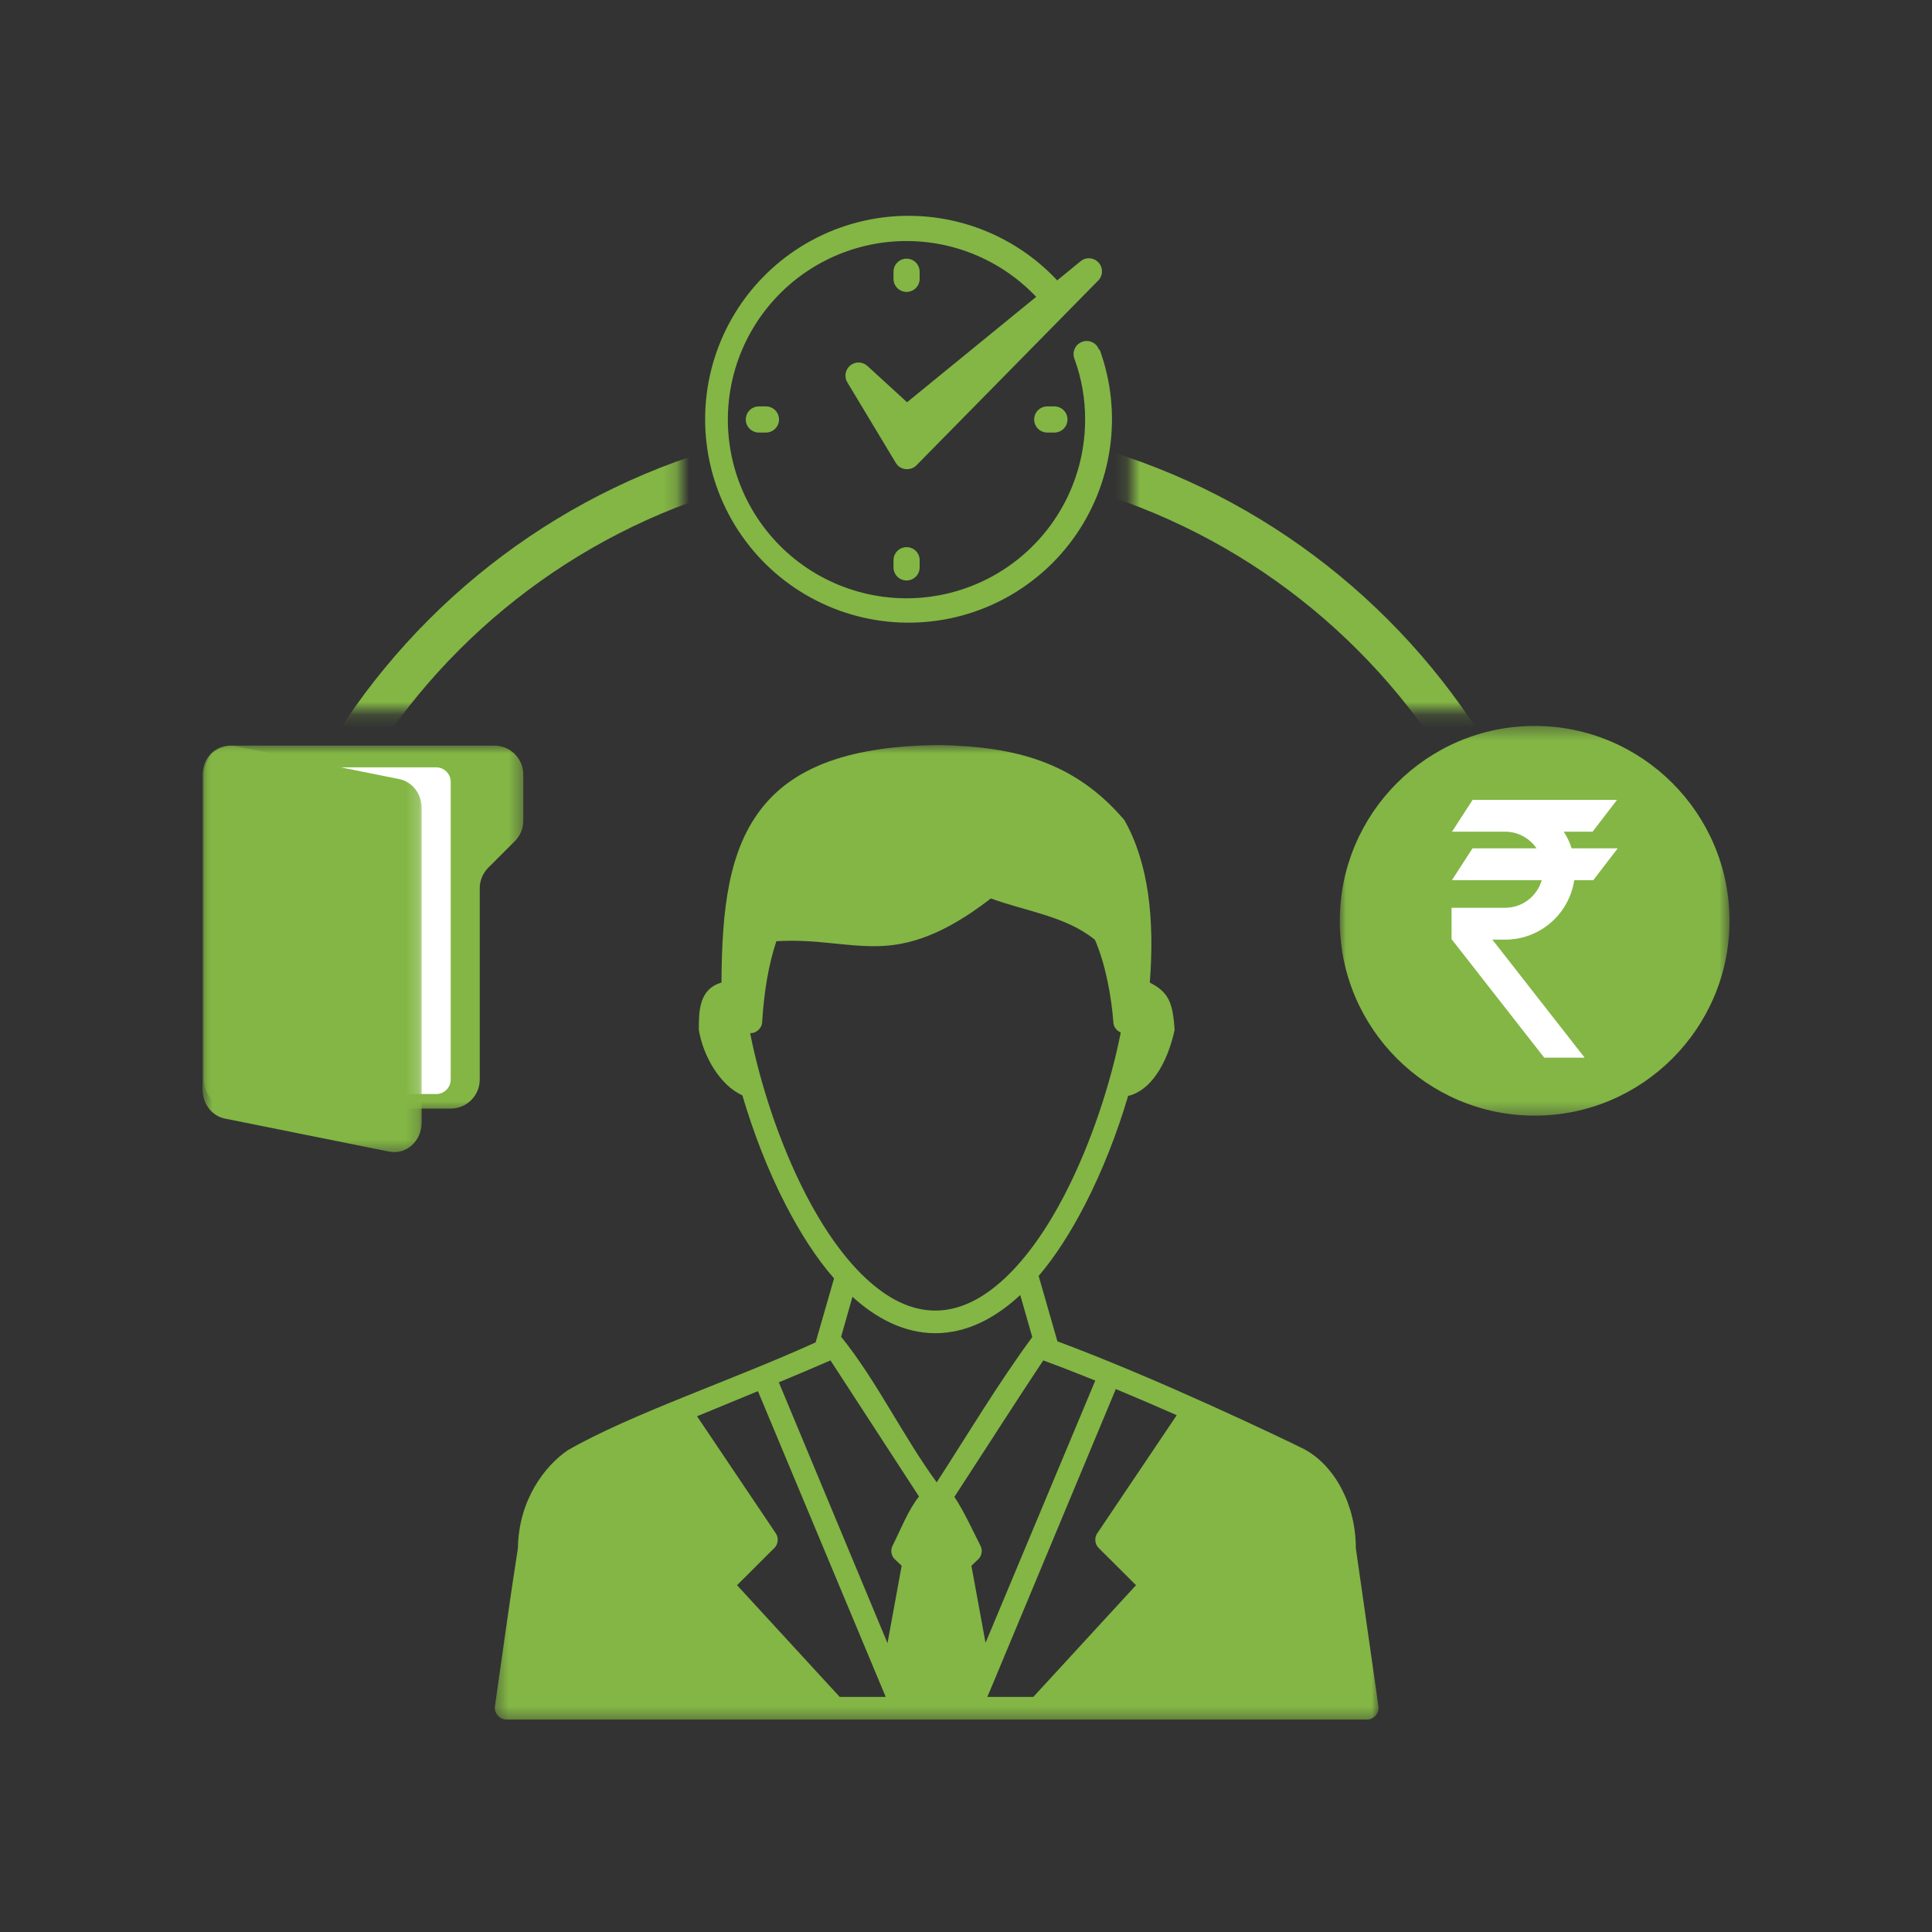 <svg width="150" height="150" viewBox="0 0 150 150" fill="none" xmlns="http://www.w3.org/2000/svg">
<rect x="0" y="0" width="150" height="150" fill="#333333" stroke="none"/>
<path d="M71.401 21.648V21.1C71.401 20.964 71.376 20.835 71.324 20.71C71.273 20.585 71.199 20.476 71.104 20.381C71.009 20.285 70.899 20.212 70.774 20.16C70.651 20.109 70.521 20.084 70.387 20.084C70.251 20.084 70.123 20.109 69.998 20.16C69.873 20.212 69.763 20.285 69.668 20.381C69.573 20.476 69.499 20.585 69.448 20.71C69.396 20.835 69.371 20.964 69.371 21.1V21.648C69.371 21.782 69.396 21.912 69.448 22.037C69.499 22.16 69.573 22.271 69.668 22.367C69.763 22.46 69.873 22.534 69.998 22.585C70.123 22.637 70.251 22.664 70.387 22.664C70.521 22.664 70.651 22.637 70.774 22.585C70.899 22.534 71.009 22.46 71.104 22.367C71.199 22.271 71.273 22.16 71.324 22.037C71.376 21.912 71.401 21.782 71.401 21.648Z" fill="#83B645"/>
<path d="M70.387 42.481C70.251 42.481 70.121 42.508 69.996 42.56C69.871 42.611 69.76 42.686 69.665 42.781C69.57 42.878 69.498 42.988 69.446 43.114C69.395 43.239 69.37 43.369 69.371 43.505V44.053C69.371 44.188 69.396 44.317 69.448 44.442C69.499 44.566 69.573 44.677 69.668 44.772C69.763 44.867 69.873 44.941 69.998 44.992C70.123 45.042 70.251 45.069 70.387 45.069C70.521 45.069 70.651 45.042 70.774 44.992C70.899 44.941 71.009 44.867 71.104 44.772C71.199 44.677 71.273 44.566 71.324 44.442C71.376 44.317 71.401 44.188 71.401 44.053V43.505C71.404 43.369 71.379 43.238 71.329 43.113C71.277 42.986 71.204 42.875 71.109 42.78C71.013 42.683 70.902 42.61 70.777 42.558C70.652 42.506 70.521 42.481 70.387 42.481Z" fill="#83B645"/>
<path d="M81.309 31.553C81.174 31.553 81.044 31.579 80.919 31.631C80.794 31.682 80.685 31.756 80.59 31.851C80.495 31.947 80.421 32.056 80.37 32.179C80.318 32.304 80.293 32.434 80.293 32.568C80.293 32.703 80.318 32.832 80.37 32.957C80.421 33.081 80.495 33.192 80.59 33.287C80.685 33.382 80.794 33.454 80.919 33.506C81.044 33.557 81.174 33.584 81.309 33.584H81.865C81.999 33.584 82.129 33.557 82.254 33.506C82.377 33.454 82.487 33.382 82.582 33.287C82.677 33.192 82.751 33.081 82.802 32.957C82.854 32.832 82.88 32.703 82.88 32.568C82.88 32.434 82.854 32.304 82.802 32.179C82.751 32.056 82.677 31.947 82.582 31.851C82.487 31.756 82.377 31.682 82.254 31.631C82.129 31.579 81.999 31.553 81.865 31.553H81.309Z" fill="#83B645"/>
<path d="M58.918 31.553C58.784 31.553 58.654 31.579 58.531 31.631C58.406 31.682 58.296 31.756 58.201 31.851C58.105 31.947 58.032 32.056 57.98 32.179C57.929 32.304 57.902 32.434 57.902 32.568C57.902 32.703 57.929 32.832 57.98 32.957C58.032 33.081 58.105 33.192 58.201 33.287C58.296 33.382 58.406 33.454 58.531 33.506C58.654 33.557 58.784 33.584 58.918 33.584H59.468C59.602 33.584 59.732 33.557 59.855 33.506C59.98 33.454 60.09 33.382 60.185 33.287C60.281 33.192 60.354 33.081 60.406 32.957C60.457 32.832 60.482 32.703 60.482 32.568C60.482 32.434 60.457 32.304 60.406 32.179C60.354 32.056 60.281 31.947 60.185 31.851C60.09 31.756 59.98 31.682 59.855 31.631C59.732 31.579 59.602 31.553 59.468 31.553H58.918Z" fill="#83B645"/>
<path d="M85.323 27.147C85.278 27.018 85.21 26.904 85.12 26.804C85.029 26.704 84.923 26.626 84.799 26.568C84.677 26.512 84.549 26.481 84.413 26.475C84.279 26.468 84.148 26.49 84.021 26.537C83.895 26.582 83.782 26.651 83.682 26.742C83.582 26.832 83.504 26.939 83.448 27.061C83.39 27.183 83.359 27.312 83.353 27.447C83.346 27.581 83.367 27.711 83.412 27.837C83.973 29.365 84.251 30.942 84.248 32.568C84.248 32.834 84.24 33.101 84.226 33.367C84.21 33.633 84.187 33.898 84.157 34.162C84.127 34.426 84.088 34.69 84.043 34.951C83.998 35.214 83.945 35.475 83.885 35.734C83.824 35.993 83.756 36.251 83.681 36.506C83.606 36.761 83.523 37.014 83.434 37.265C83.343 37.515 83.246 37.764 83.142 38.008C83.038 38.253 82.927 38.495 82.809 38.734C82.692 38.972 82.567 39.208 82.434 39.439C82.302 39.67 82.165 39.897 82.02 40.12C81.876 40.343 81.724 40.562 81.567 40.778C81.41 40.992 81.246 41.203 81.078 41.407C80.907 41.614 80.732 41.814 80.551 42.009C80.371 42.204 80.184 42.393 79.993 42.578C79.801 42.762 79.604 42.942 79.401 43.115C79.199 43.289 78.992 43.456 78.781 43.617C78.568 43.778 78.353 43.932 78.132 44.081C77.912 44.231 77.687 44.373 77.457 44.509C77.229 44.645 76.996 44.773 76.76 44.897C76.523 45.018 76.284 45.134 76.04 45.243C75.798 45.351 75.551 45.453 75.302 45.548C75.054 45.642 74.802 45.729 74.549 45.809C74.295 45.889 74.038 45.962 73.781 46.028C73.523 46.092 73.263 46.15 73.002 46.201C72.74 46.251 72.478 46.293 72.213 46.329C71.949 46.364 71.685 46.392 71.42 46.412C71.154 46.432 70.888 46.445 70.623 46.45C70.357 46.454 70.09 46.451 69.824 46.44C69.559 46.429 69.293 46.411 69.028 46.386C68.763 46.359 68.499 46.326 68.237 46.284C67.973 46.243 67.712 46.195 67.451 46.139C67.192 46.083 66.934 46.018 66.676 45.948C66.42 45.876 66.165 45.798 65.913 45.712C65.662 45.626 65.412 45.534 65.165 45.434C64.92 45.334 64.676 45.226 64.435 45.112C64.195 44.998 63.957 44.878 63.724 44.75C63.49 44.623 63.26 44.489 63.035 44.347C62.809 44.206 62.587 44.059 62.37 43.904C62.153 43.751 61.94 43.592 61.732 43.426C61.524 43.259 61.321 43.087 61.123 42.911C60.924 42.733 60.732 42.55 60.543 42.361C60.356 42.172 60.174 41.978 59.998 41.778C59.821 41.579 59.651 41.375 59.485 41.165C59.321 40.958 59.162 40.743 59.01 40.525C58.857 40.307 58.712 40.084 58.571 39.858C58.432 39.631 58.299 39.401 58.173 39.167C58.046 38.932 57.928 38.695 57.813 38.453C57.701 38.212 57.596 37.968 57.498 37.722C57.398 37.473 57.307 37.223 57.223 36.972C57.138 36.718 57.062 36.464 56.992 36.208C56.923 35.95 56.86 35.692 56.806 35.431C56.751 35.17 56.704 34.909 56.665 34.645C56.624 34.383 56.593 34.118 56.568 33.853C56.545 33.587 56.528 33.322 56.518 33.056C56.509 32.79 56.507 32.525 56.513 32.258C56.52 31.992 56.534 31.726 56.556 31.461C56.578 31.195 56.606 30.931 56.643 30.667C56.679 30.404 56.724 30.142 56.776 29.881C56.828 29.62 56.887 29.361 56.954 29.103C57.021 28.845 57.095 28.589 57.176 28.336C57.257 28.082 57.346 27.831 57.443 27.582C57.538 27.336 57.642 27.09 57.751 26.847C57.862 26.604 57.979 26.365 58.102 26.131C58.226 25.895 58.357 25.662 58.495 25.434C58.631 25.206 58.774 24.983 58.924 24.762C59.074 24.543 59.231 24.328 59.393 24.117C59.556 23.906 59.724 23.7 59.899 23.498C60.073 23.298 60.254 23.101 60.438 22.911C60.624 22.72 60.815 22.536 61.012 22.354C61.209 22.175 61.409 22.001 61.615 21.832C61.821 21.665 62.034 21.503 62.249 21.347C62.465 21.19 62.684 21.04 62.909 20.898C63.132 20.754 63.36 20.617 63.593 20.487C63.826 20.358 64.06 20.234 64.301 20.117C64.54 20 64.782 19.89 65.028 19.787C65.273 19.686 65.521 19.59 65.773 19.501C66.023 19.412 66.278 19.331 66.532 19.258C66.788 19.184 67.046 19.117 67.306 19.059C67.565 19 67.826 18.948 68.088 18.904C68.351 18.861 68.615 18.823 68.879 18.795C69.145 18.767 69.409 18.745 69.674 18.731C69.942 18.718 70.207 18.712 70.473 18.714C70.74 18.715 71.006 18.725 71.271 18.742C71.537 18.759 71.801 18.784 72.065 18.817C72.329 18.85 72.593 18.889 72.854 18.937C73.117 18.984 73.377 19.039 73.635 19.101C73.895 19.164 74.151 19.234 74.406 19.311C74.66 19.389 74.913 19.473 75.163 19.565C75.412 19.657 75.66 19.756 75.904 19.862C76.148 19.968 76.388 20.081 76.626 20.201C76.863 20.32 77.098 20.447 77.329 20.581C77.559 20.714 77.785 20.854 78.007 21C78.229 21.147 78.448 21.3 78.66 21.459C78.874 21.617 79.084 21.782 79.287 21.953C79.492 22.125 79.69 22.301 79.884 22.484C80.078 22.665 80.267 22.854 80.449 23.047L70.424 31.229L67.34 28.409C67.251 28.326 67.149 28.262 67.037 28.217C66.924 28.172 66.807 28.147 66.685 28.143C66.563 28.139 66.446 28.157 66.331 28.197C66.215 28.236 66.11 28.295 66.017 28.372C65.921 28.448 65.843 28.54 65.781 28.645C65.72 28.75 65.677 28.862 65.656 28.983C65.635 29.103 65.635 29.223 65.657 29.343C65.679 29.464 65.721 29.576 65.784 29.681L69.545 35.931C69.717 36.215 69.967 36.378 70.296 36.42H70.417C70.712 36.428 70.963 36.325 71.168 36.111L85.224 21.822C85.324 21.731 85.403 21.625 85.46 21.501C85.518 21.379 85.549 21.251 85.556 21.117C85.562 20.983 85.543 20.851 85.496 20.725C85.451 20.598 85.384 20.486 85.292 20.386C85.201 20.286 85.095 20.207 84.973 20.15C84.851 20.092 84.723 20.061 84.588 20.054C84.454 20.048 84.323 20.067 84.196 20.112C84.07 20.157 83.956 20.226 83.856 20.317L82.081 21.768C81.862 21.532 81.634 21.304 81.399 21.082C81.165 20.861 80.924 20.647 80.677 20.439C80.431 20.233 80.176 20.032 79.917 19.84C79.657 19.65 79.392 19.465 79.121 19.29C78.851 19.115 78.574 18.948 78.293 18.79C78.012 18.633 77.728 18.483 77.437 18.342C77.146 18.201 76.853 18.068 76.554 17.947C76.256 17.823 75.954 17.709 75.649 17.604C75.343 17.501 75.035 17.406 74.724 17.32C74.413 17.234 74.099 17.159 73.784 17.093C73.468 17.026 73.151 16.97 72.832 16.923C72.512 16.876 72.192 16.839 71.871 16.812C71.549 16.786 71.228 16.767 70.906 16.761C70.582 16.753 70.26 16.754 69.937 16.767C69.615 16.779 69.293 16.801 68.973 16.834C68.651 16.865 68.332 16.907 68.013 16.959C67.695 17.011 67.379 17.072 67.063 17.143C66.749 17.214 66.437 17.295 66.127 17.384C65.817 17.475 65.51 17.575 65.207 17.684C64.904 17.792 64.604 17.911 64.307 18.037C64.01 18.165 63.718 18.301 63.431 18.447C63.142 18.592 62.859 18.745 62.581 18.907C62.301 19.07 62.028 19.242 61.76 19.422C61.492 19.6 61.229 19.787 60.973 19.983C60.717 20.178 60.465 20.381 60.221 20.592C59.977 20.803 59.74 21.022 59.509 21.247C59.278 21.472 59.054 21.704 58.837 21.943C58.621 22.183 58.412 22.428 58.21 22.679C58.009 22.931 57.815 23.189 57.629 23.453C57.443 23.715 57.265 23.986 57.096 24.259C56.928 24.534 56.767 24.814 56.613 25.098C56.462 25.383 56.318 25.672 56.184 25.965C56.049 26.258 55.924 26.554 55.807 26.856C55.692 27.157 55.584 27.461 55.487 27.768C55.388 28.076 55.301 28.386 55.223 28.698C55.143 29.012 55.074 29.326 55.015 29.643C54.956 29.961 54.906 30.279 54.867 30.6C54.826 30.92 54.796 31.24 54.776 31.562C54.756 31.884 54.746 32.208 54.746 32.529C54.745 32.853 54.754 33.175 54.774 33.497C54.793 33.818 54.823 34.14 54.862 34.459C54.901 34.779 54.949 35.098 55.007 35.415C55.067 35.733 55.135 36.048 55.212 36.362C55.29 36.675 55.377 36.986 55.474 37.292C55.571 37.6 55.678 37.904 55.793 38.206C55.909 38.508 56.034 38.804 56.167 39.098C56.301 39.392 56.443 39.681 56.595 39.965C56.746 40.25 56.906 40.531 57.074 40.806C57.243 41.081 57.42 41.35 57.606 41.614C57.79 41.878 57.984 42.137 58.185 42.389C58.385 42.642 58.595 42.887 58.81 43.126C59.026 43.367 59.249 43.6 59.479 43.825C59.71 44.051 59.946 44.27 60.19 44.481C60.434 44.692 60.684 44.897 60.94 45.092C61.196 45.289 61.459 45.476 61.726 45.656C61.995 45.836 62.267 46.008 62.545 46.172C62.823 46.334 63.106 46.489 63.395 46.636C63.682 46.781 63.974 46.918 64.27 47.047C64.565 47.175 64.865 47.293 65.168 47.403C65.473 47.512 65.779 47.612 66.088 47.703C66.398 47.795 66.71 47.876 67.024 47.948C67.338 48.02 67.656 48.081 67.973 48.134C68.292 48.186 68.612 48.229 68.932 48.262C69.252 48.295 69.574 48.317 69.898 48.331C70.22 48.343 70.542 48.347 70.865 48.34C71.187 48.334 71.509 48.317 71.831 48.29C72.153 48.265 72.473 48.228 72.792 48.182C73.11 48.137 73.429 48.081 73.745 48.015C74.06 47.95 74.374 47.875 74.685 47.79C74.996 47.706 75.304 47.611 75.61 47.508C75.917 47.404 76.218 47.292 76.517 47.17C76.815 47.047 77.11 46.915 77.401 46.776C77.692 46.636 77.978 46.487 78.259 46.329C78.54 46.172 78.817 46.006 79.087 45.831C79.359 45.656 79.624 45.473 79.884 45.282C80.145 45.092 80.398 44.893 80.646 44.687C80.895 44.481 81.135 44.267 81.37 44.045C81.606 43.825 81.832 43.597 82.054 43.361C82.274 43.126 82.488 42.884 82.693 42.636C82.899 42.387 83.098 42.133 83.288 41.873C83.479 41.612 83.662 41.347 83.835 41.075C84.009 40.803 84.174 40.526 84.332 40.245C84.49 39.964 84.638 39.676 84.778 39.386C84.917 39.095 85.048 38.8 85.17 38.501C85.292 38.203 85.403 37.901 85.506 37.595C85.609 37.289 85.703 36.981 85.787 36.668C85.871 36.358 85.946 36.043 86.01 35.728C86.076 35.412 86.131 35.095 86.176 34.775C86.221 34.456 86.257 34.136 86.282 33.814C86.309 33.492 86.324 33.17 86.331 32.848C86.337 32.525 86.334 32.203 86.32 31.881C86.306 31.558 86.282 31.236 86.249 30.915C86.215 30.595 86.173 30.275 86.12 29.957C86.067 29.639 86.004 29.322 85.931 29.008C85.859 28.693 85.778 28.381 85.685 28.072C85.595 27.764 85.493 27.456 85.384 27.153L85.323 27.147Z" fill="#83B645"/>
<mask id="mask0_449_12" style="mask-type:luminance" maskUnits="userSpaceOnUse" x="104" y="56" width="31" height="31">
<path d="M104.021 56.361H134.321V86.661H104.021V56.361Z" fill="white"/>
</mask>
<g mask="url(#mask0_449_12)">
<path d="M119.15 86.619C110.807 86.619 104.021 79.833 104.021 71.491C104.021 63.149 110.807 56.361 119.15 56.361C127.492 56.361 134.279 63.149 134.279 71.491C134.279 79.833 127.492 86.619 119.15 86.619Z" fill="#83B645"/>
</g>
<path d="M119.151 84.145C112.173 84.145 106.496 78.467 106.496 71.49C106.496 64.512 112.173 58.834 119.151 58.834C126.129 58.834 131.805 64.512 131.805 71.49C131.805 78.467 126.129 84.145 119.151 84.145Z" fill="#83B645"/>
<path d="M110.105 80.352L109.72 79.972C109.594 79.842 109.477 79.706 109.353 79.573C109.291 79.508 109.233 79.439 109.177 79.369L109.005 79.159C108.888 79.022 108.783 78.874 108.675 78.728C108.247 78.144 107.867 77.523 107.541 76.874C107.219 76.222 106.959 75.538 106.759 74.838C106.558 74.136 106.416 73.417 106.334 72.691C106.249 71.964 106.241 71.23 106.291 70.499C106.341 69.769 106.447 69.041 106.624 68.327C106.98 66.905 107.58 65.541 108.394 64.317C109.217 63.102 110.241 62.022 111.419 61.145C112.603 60.281 113.928 59.606 115.333 59.195C116.036 58.991 116.753 58.849 117.478 58.766C118.203 58.683 118.933 58.656 119.658 58.702C120.383 58.75 121.103 58.858 121.808 59.028C122.159 59.114 122.506 59.214 122.85 59.328C123.191 59.447 123.527 59.578 123.856 59.725L123.844 59.753C122.511 59.22 121.088 58.917 119.653 58.864C118.936 58.836 118.217 58.872 117.505 58.966C116.794 59.061 116.091 59.213 115.405 59.425C114.036 59.856 112.744 60.52 111.594 61.378C110.449 62.242 109.45 63.298 108.652 64.489C107.852 65.68 107.264 67.009 106.906 68.398C106.727 69.094 106.619 69.805 106.563 70.519C106.509 71.234 106.505 71.953 106.575 72.669C106.713 74.095 107.081 75.503 107.691 76.805C108.297 78.105 109.125 79.302 110.127 80.33L110.105 80.352Z" fill="#83B645"/>
<path d="M116.857 72.954H115.868L123.03 82.115H119.891L112.729 72.954L112.699 72.917V70.481H116.857C118.204 70.481 119.343 69.575 119.698 68.337H112.726L114.326 65.864H119.296C118.763 65.085 117.868 64.573 116.857 64.573H112.734L113.341 63.634L114.334 62.1H125.546L123.649 64.573H121.41C121.668 64.972 121.876 65.404 122.023 65.864H125.599L123.702 68.337H122.223C122.093 69.212 121.752 70.02 121.255 70.706C121.087 70.94 120.898 71.16 120.695 71.365C119.712 72.347 118.355 72.954 116.857 72.954Z" fill="white"/>
<mask id="mask1_449_12" style="mask-type:luminance" maskUnits="userSpaceOnUse" x="23" y="32" width="30" height="24">
<path d="M23.418 32.677H52.818V55.177H23.418V32.677Z" fill="white"/>
</mask>
<g mask="url(#mask1_449_12)">
<path d="M70.525 32.677C41.441 32.677 17.875 56.263 17.875 85.327C17.875 114.391 41.441 137.977 70.525 137.977C99.611 137.977 123.175 114.391 123.175 85.327C123.175 56.263 99.611 32.677 70.525 32.677ZM70.525 134.644C43.288 134.644 21.208 112.564 21.208 85.327C21.208 58.089 43.288 36.01 70.525 36.01C97.763 36.01 119.842 58.089 119.842 85.327C119.842 112.564 97.763 134.644 70.525 134.644Z" fill="#83B645"/>
</g>
<mask id="mask2_449_12" style="mask-type:luminance" maskUnits="userSpaceOnUse" x="87" y="32" width="37" height="24">
<path d="M87.844 32.677H123.173V55.177H87.844V32.677Z" fill="white"/>
</mask>
<g mask="url(#mask2_449_12)">
<path d="M70.523 32.677C41.439 32.677 17.873 56.263 17.873 85.327C17.873 114.391 41.439 137.977 70.523 137.977C99.609 137.977 123.173 114.391 123.173 85.327C123.173 56.263 99.609 32.677 70.523 32.677ZM70.523 134.644C43.285 134.644 21.206 112.564 21.206 85.327C21.206 58.089 43.285 36.01 70.523 36.01C97.76 36.01 119.84 58.089 119.84 85.327C119.84 112.564 97.76 134.644 70.523 134.644Z" fill="#83B645"/>
</g>
<mask id="mask3_449_12" style="mask-type:luminance" maskUnits="userSpaceOnUse" x="38" y="57" width="70" height="77">
<path d="M38.4 57.772H107.029V133.6H38.4V57.772Z" fill="white"/>
</mask>
<g mask="url(#mask3_449_12)">
<path d="M73 57.847C66.069 57.894 61.8 59.512 59.286 62.567C56.547 65.895 56.049 70.629 56.014 76.287C54.264 76.792 54.253 78.523 54.257 79.965C54.6 82.026 55.919 84.275 57.636 85.042C58.483 87.898 59.611 90.865 61.017 93.576C62.108 95.681 63.344 97.644 64.755 99.256L63.325 104.223C56.894 107.148 48.978 109.783 44.088 112.592C42.316 113.797 40.266 116.436 40.211 120.194C39.578 124.233 39.01 128.4 38.425 132.487C38.346 132.99 38.795 133.509 39.305 133.503H106.146C106.655 133.511 107.105 132.99 107.025 132.487L105.266 120.194C105.266 116.808 103.613 113.772 101.253 112.511C99.531 111.65 89.82 107.009 82.097 104.14L80.641 99.064C81.983 97.489 83.166 95.597 84.213 93.576C85.614 90.873 86.749 87.919 87.594 85.069C87.621 85.069 87.649 85.069 87.677 85.069C89.76 84.48 90.813 81.783 91.194 79.965C91.063 77.811 90.716 77.029 89.27 76.287C89.65 71.409 89.191 67.003 87.291 63.664C83.457 59.176 78.882 57.973 73 57.847ZM76.93 69.756C79.666 70.756 82.775 71.14 85.01 72.967C85.827 74.831 86.289 77.359 86.439 79.334C86.439 79.69 86.681 80.034 87.016 80.158C86.249 84.053 84.728 88.765 82.647 92.779C81.313 95.355 79.739 97.626 78.03 99.228C76.319 100.829 74.52 101.753 72.616 101.753C70.71 101.753 68.911 100.829 67.2 99.228C65.491 97.626 63.917 95.355 62.583 92.779C60.51 88.778 59.007 84.097 58.241 80.212C58.719 80.242 59.177 79.812 59.175 79.334C59.322 77.001 59.657 74.953 60.275 73.076C63.338 72.89 65.558 73.497 68.08 73.461C70.57 73.425 73.264 72.59 76.93 69.756ZM79.211 100.545L80.145 103.811C77.531 107.351 74.994 111.59 72.725 115.089C70.086 111.478 68.086 107.239 65.305 103.784L66.185 100.683C68.064 102.389 70.228 103.509 72.616 103.509C75.069 103.509 77.294 102.333 79.211 100.545ZM64.48 105.622L71.35 116.187C70.485 117.286 69.936 118.747 69.289 120.029C69.125 120.356 69.195 120.786 69.455 121.044L70.005 121.565L68.905 127.575L60.467 107.323C61.872 106.739 63.272 106.148 64.48 105.622ZM80.997 105.622C82.286 106.094 83.658 106.629 85.038 107.187L76.517 127.548L75.419 121.565L75.967 121.045C76.228 120.786 76.297 120.356 76.133 120.029C75.491 118.765 74.853 117.353 74.099 116.215C76.705 112.219 78.705 109.073 80.997 105.622ZM86.632 107.845C88.249 108.517 89.83 109.201 91.36 109.876L85.175 119.069C84.957 119.401 85.005 119.883 85.285 120.167L88.199 123.075L80.228 131.747H76.655L77.096 130.703L86.632 107.845ZM58.846 108.009L68.767 131.747H65.194L57.224 123.075L60.138 120.167C60.417 119.883 60.466 119.401 60.247 119.069L54.119 109.958C55.68 109.314 57.283 108.654 58.846 108.009Z" fill="#83B645"/>
</g>
<mask id="mask4_449_12" style="mask-type:luminance" maskUnits="userSpaceOnUse" x="15" y="57" width="26" height="30">
<path d="M15.73 57.772H40.63V86.4H15.73V57.772Z" fill="white"/>
</mask>
<g mask="url(#mask4_449_12)">
<path fill-rule="evenodd" clip-rule="evenodd" d="M34.992 86.07C36.239 86.07 37.247 85.062 37.247 83.815C37.247 79.832 37.247 71.713 37.247 68.966C37.247 68.37 37.484 67.794 37.908 67.371C38.502 66.777 39.373 65.906 39.969 65.31C40.391 64.888 40.63 64.313 40.63 63.716C40.63 62.798 40.63 61.359 40.63 60.141C40.63 59.541 40.391 58.969 39.969 58.546C39.545 58.124 38.973 57.887 38.375 57.887C33.658 57.887 22.798 57.887 18.083 57.887C17.483 57.887 16.911 58.124 16.488 58.546C16.066 58.969 15.828 59.541 15.828 60.141C15.828 65.421 15.828 78.535 15.828 83.815C15.828 84.413 16.066 84.987 16.488 85.409C16.911 85.832 17.483 86.07 18.083 86.07C22.197 86.07 30.877 86.07 34.992 86.07Z" fill="#83B645"/>
</g>
<path fill-rule="evenodd" clip-rule="evenodd" d="M33.866 84.942C34.488 84.942 34.993 84.439 34.993 83.816V60.705C34.993 60.083 34.488 59.578 33.866 59.578H18.646C18.024 59.578 17.52 60.083 17.52 60.705V83.816C17.52 84.439 18.024 84.942 18.646 84.942H33.866Z" fill="white"/>
<mask id="mask5_449_12" style="mask-type:luminance" maskUnits="userSpaceOnUse" x="15" y="57" width="18" height="33">
<path d="M15.73 57.772H32.799V89.572H15.73V57.772Z" fill="white"/>
</mask>
<g mask="url(#mask5_449_12)">
<path fill-rule="evenodd" clip-rule="evenodd" d="M30.219 89.412C30.842 89.537 31.483 89.359 31.969 88.926C32.456 88.491 32.737 87.849 32.737 87.17C32.737 81.316 32.737 67.732 32.737 62.732C32.737 61.635 32.009 60.693 31.003 60.491C27.981 59.884 21.742 58.627 18.244 57.926C17.622 57.801 16.981 57.979 16.495 58.412C16.008 58.845 15.727 59.488 15.727 60.166C15.727 66.021 15.727 79.606 15.727 84.606C15.727 85.702 16.455 86.645 17.461 86.846C20.483 87.454 26.722 88.709 30.219 89.412Z" fill="#83B645"/>
</g>
</svg>
